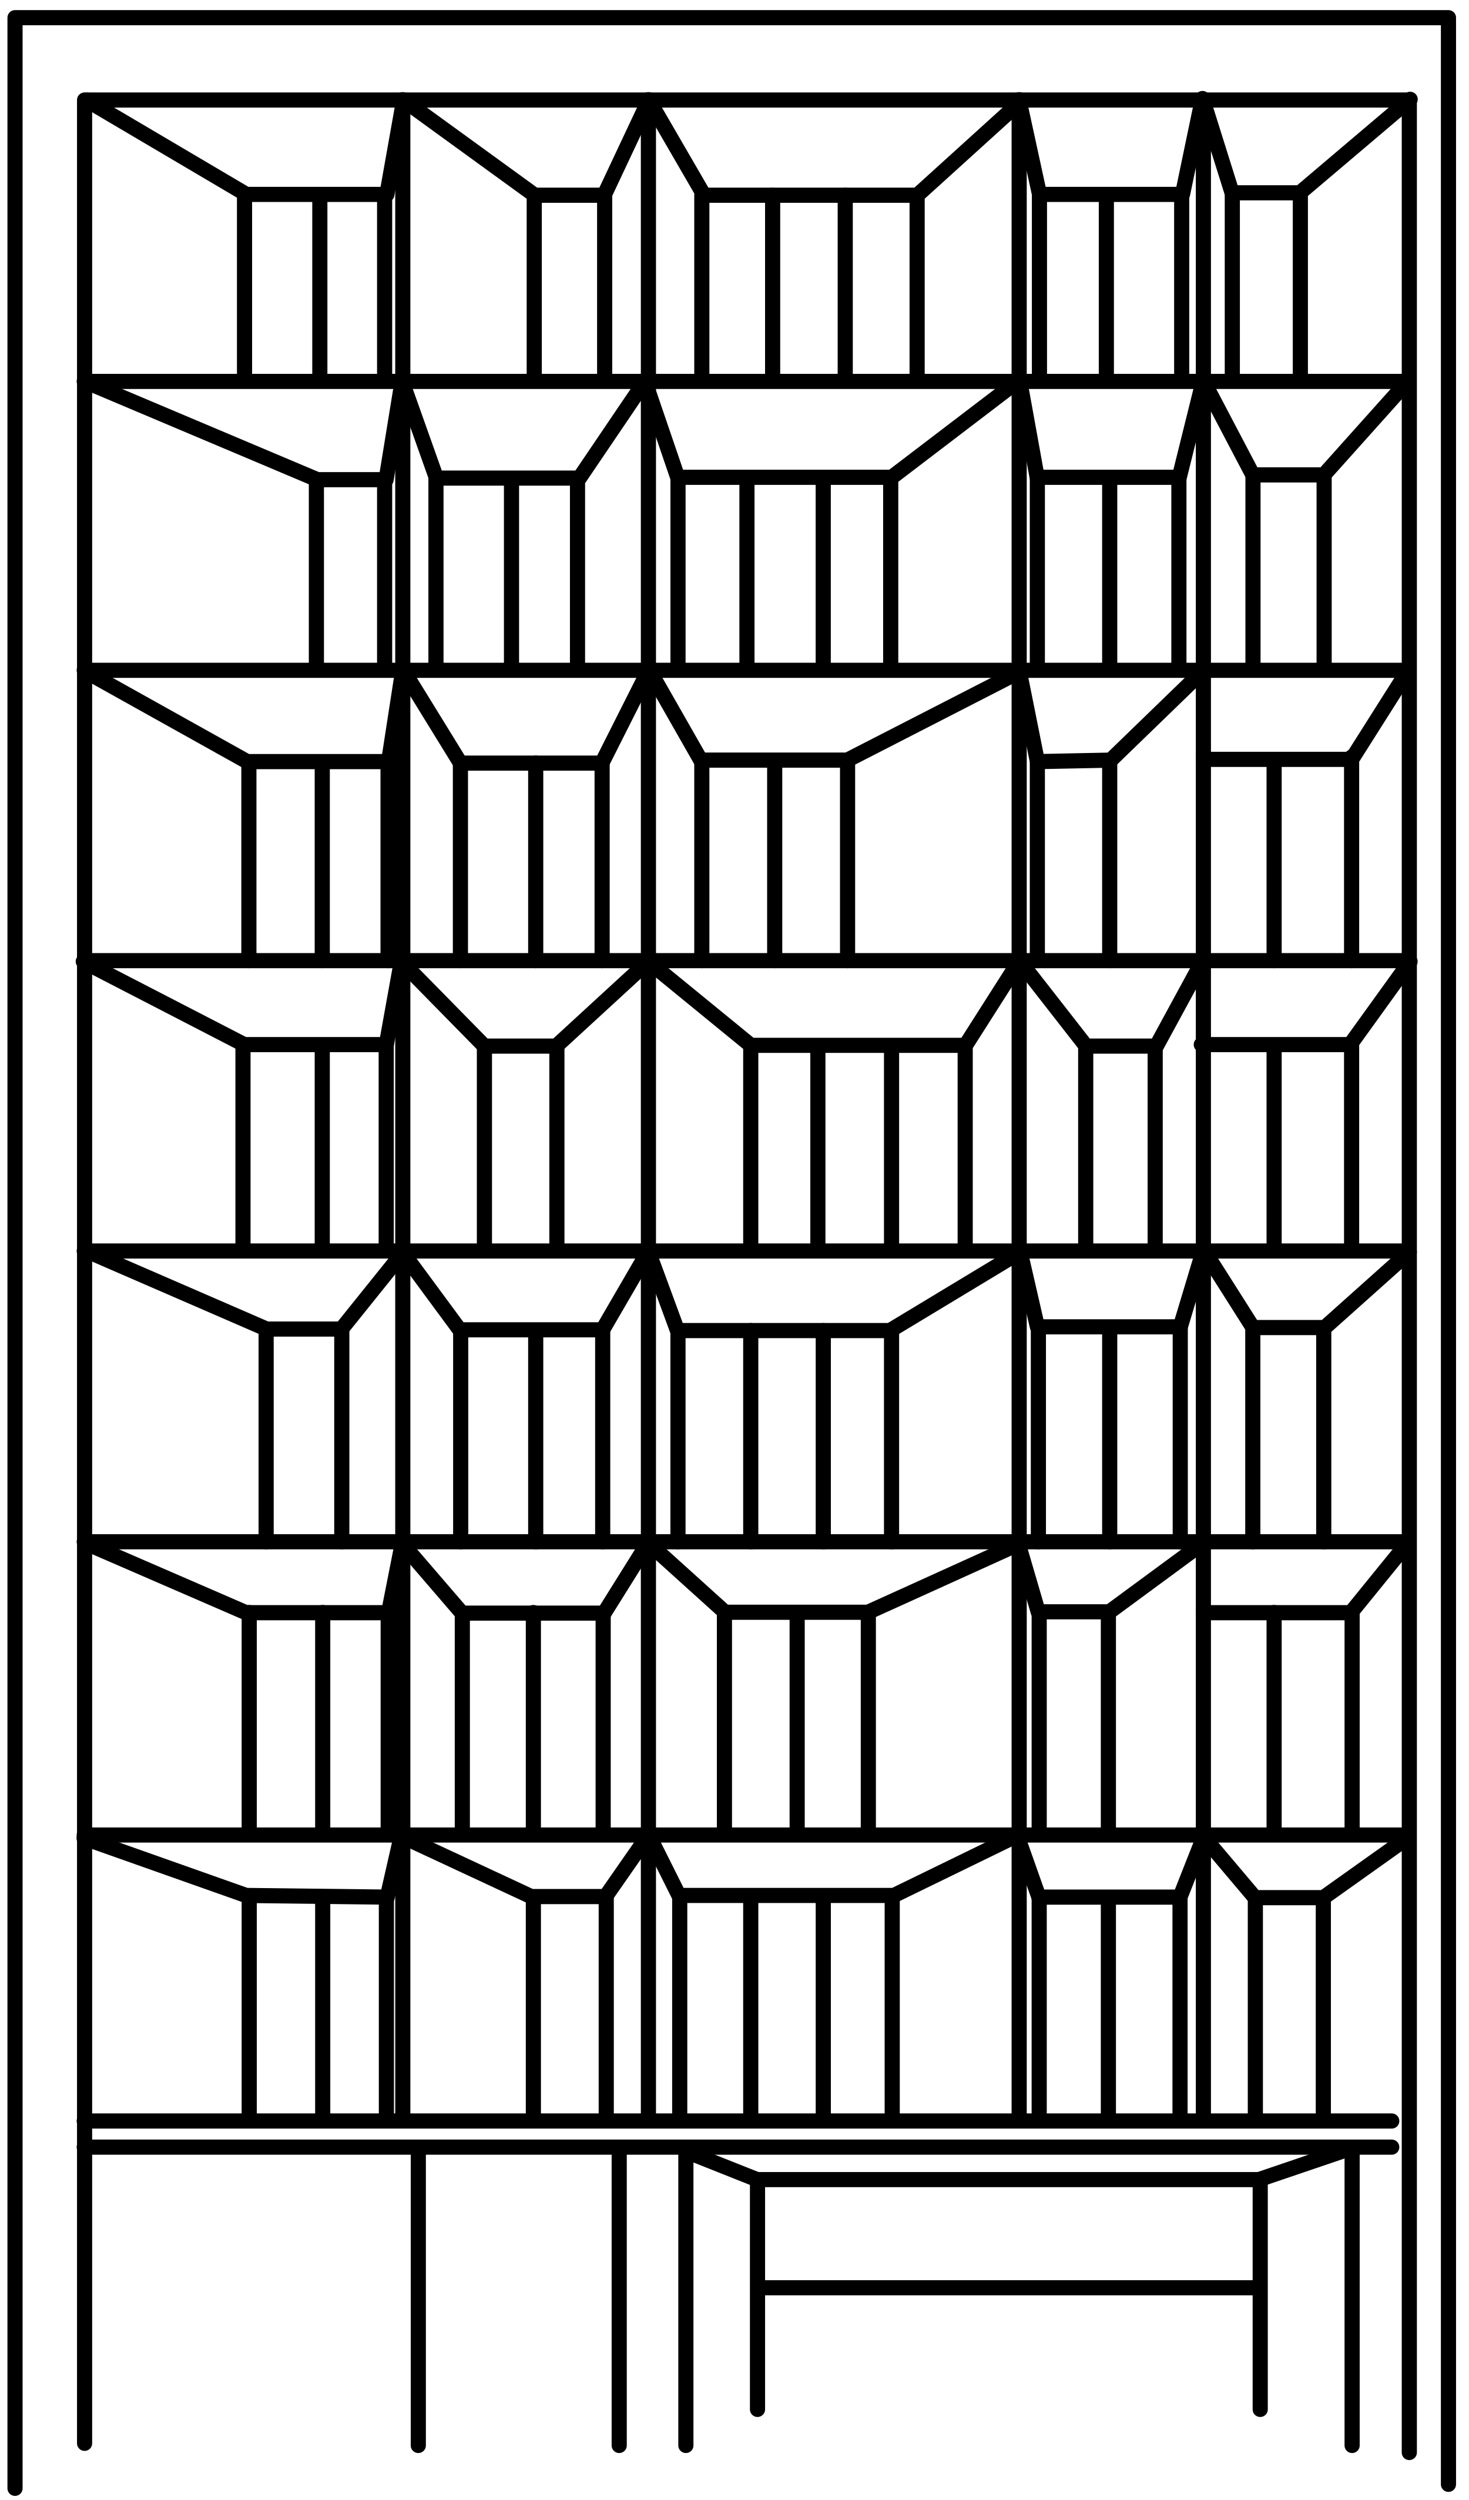 <svg width="97" height="165" viewBox="0 0 97 165" fill="none" xmlns="http://www.w3.org/2000/svg">
<path d="M50.167 151.007H83.183" stroke="black" stroke-linecap="round" stroke-linejoin="round"/>
<path d="M45.349 142.024L49.989 143.868H83.124L89.251 141.786" stroke="black" stroke-linecap="round" stroke-linejoin="round"/>
<path d="M79.569 44.144L73.343 50.173L68.501 50.271L67.315 44.342L55.95 50.172H46.265L42.855 44.194L39.742 50.37H30.403L26.599 44.194L25.66 50.271H16.32L5.697 44.342" stroke="black" stroke-linecap="round" stroke-linejoin="round"/>
<path d="M5.715 25.227L20.959 31.662H25.495L26.55 25.175L28.818 31.557H38.259L42.584 25.174L44.747 31.504H58.883L67.322 25.069L68.483 31.504H77.871L79.454 25.122L82.724 31.346H87.418L92.851 25.28" stroke="black" stroke-linecap="round" stroke-linejoin="round"/>
<path d="M93.115 6.555L85.836 12.726H81.353L79.401 6.503L78.082 12.832H68.641L67.322 6.766L60.571 12.885H46.488L42.848 6.608L39.895 12.885H35.306L26.655 6.608L25.548 12.832H16.265L5.715 6.608" stroke="black" stroke-linecap="round" stroke-linejoin="round"/>
<path d="M5.499 63.465L16.123 68.95H25.512L26.5 63.465L31.985 69.049H36.728L42.806 63.465L49.576 68.999H63.757L67.315 63.415L71.713 69.049H76.358L79.421 63.415M93.109 63.465L89.156 68.95H79.323M93.01 44.194L89.255 50.123H79.471" stroke="black" stroke-linecap="round" stroke-linejoin="round"/>
<path d="M79.413 101.86L73.257 106.39H68.552L67.245 101.918L57.313 106.419H47.875L42.793 101.831L39.889 106.477H30.509L26.559 101.889L25.659 106.448H16.25L5.713 101.88" stroke="black" stroke-linecap="round" stroke-linejoin="round"/>
<path d="M67.143 121.108L68.599 125.222H77.918L79.483 121.254L82.868 125.258H87.382L93.004 121.259" stroke="black" stroke-linecap="round" stroke-linejoin="round"/>
<path d="M92.975 101.802L89.2 106.448H79.471" stroke="black" stroke-linecap="round" stroke-linejoin="round"/>
<path d="M26.555 121.217L35.074 125.185H39.988L42.827 121.108L44.829 125.112H59.026L67.398 121.035" stroke="black" stroke-linecap="round" stroke-linejoin="round"/>
<path d="M5.552 121.327L16.254 125.112L25.573 125.222L26.519 121.072" stroke="black" stroke-linecap="round" stroke-linejoin="round"/>
<path d="M0.992 164.246V1.167H95.644V163.982" stroke="black" stroke-linecap="round" stroke-linejoin="round"/>
<path d="M5.585 161.276V6.601H93.059V161.882" stroke="black" stroke-linecap="round" stroke-linejoin="round"/>
<path d="M5.562 141.725H91.899" stroke="black" stroke-linecap="round" stroke-linejoin="round"/>
<path d="M5.562 140H91.899" stroke="black" stroke-linecap="round" stroke-linejoin="round"/>
<path d="M5.562 121.123H93.035" stroke="black" stroke-linecap="round" stroke-linejoin="round"/>
<path d="M5.562 101.767H92.966" stroke="black" stroke-linecap="round" stroke-linejoin="round"/>
<path d="M5.562 82.574H92.966" stroke="black" stroke-linecap="round" stroke-linejoin="round"/>
<path d="M5.562 63.41H92.966" stroke="black" stroke-linecap="round" stroke-linejoin="round"/>
<path d="M5.562 44.245H92.966" stroke="black" stroke-linecap="round" stroke-linejoin="round"/>
<path d="M5.562 25.176H92.966" stroke="black" stroke-linecap="round" stroke-linejoin="round"/>
<path d="M26.597 6.578L26.597 139.925" stroke="black" stroke-linecap="round" stroke-linejoin="round"/>
<path d="M42.816 6.578L42.816 139.925" stroke="black" stroke-linecap="round" stroke-linejoin="round"/>
<path d="M67.297 6.578L67.297 139.925" stroke="black" stroke-linecap="round" stroke-linejoin="round"/>
<path d="M79.461 6.578L79.461 139.925" stroke="black" stroke-linecap="round" stroke-linejoin="round"/>
<path d="M5.647 82.538L17.605 87.727H22.547L26.599 82.686L30.354 87.776H39.792L42.806 82.588L44.733 87.826H58.767L67.365 82.637L68.501 87.579H77.939L79.471 82.489L82.732 87.628H87.476L93.059 82.637" stroke="black" stroke-linecap="round" stroke-linejoin="round"/>
<path d="M16.456 125.283V139.88" stroke="black" stroke-linecap="round" stroke-linejoin="round"/>
<path d="M21.309 125.283V139.88" stroke="black" stroke-linecap="round" stroke-linejoin="round"/>
<path d="M49.573 125.283V139.88" stroke="black" stroke-linecap="round" stroke-linejoin="round"/>
<path d="M54.362 125.283V139.88" stroke="black" stroke-linecap="round" stroke-linejoin="round"/>
<path d="M73.188 125.283V139.88" stroke="black" stroke-linecap="round" stroke-linejoin="round"/>
<path d="M25.514 125.283V139.88" stroke="black" stroke-linecap="round" stroke-linejoin="round"/>
<path d="M35.219 125.283V139.88" stroke="black" stroke-linecap="round" stroke-linejoin="round"/>
<path d="M40.031 125.283V139.88" stroke="black" stroke-linecap="round" stroke-linejoin="round"/>
<path d="M44.883 125.283V139.88" stroke="black" stroke-linecap="round" stroke-linejoin="round"/>
<path d="M58.914 125.283V139.88" stroke="black" stroke-linecap="round" stroke-linejoin="round"/>
<path d="M68.619 125.283V139.88" stroke="black" stroke-linecap="round" stroke-linejoin="round"/>
<path d="M77.919 125.283V139.88" stroke="black" stroke-linecap="round" stroke-linejoin="round"/>
<path d="M82.893 125.283V139.88" stroke="black" stroke-linecap="round" stroke-linejoin="round"/>
<path d="M87.381 125.283V139.88" stroke="black" stroke-linecap="round" stroke-linejoin="round"/>
<path d="M89.282 106.438V121.035" stroke="black" stroke-linecap="round" stroke-linejoin="round"/>
<path d="M84.131 106.438V121.035" stroke="black" stroke-linecap="round" stroke-linejoin="round"/>
<path d="M52.638 106.438V121.035" stroke="black" stroke-linecap="round" stroke-linejoin="round"/>
<path d="M35.219 106.438V121.035" stroke="black" stroke-linecap="round" stroke-linejoin="round"/>
<path d="M21.309 106.438V121.035" stroke="black" stroke-linecap="round" stroke-linejoin="round"/>
<path d="M73.188 106.438V121.035" stroke="black" stroke-linecap="round" stroke-linejoin="round"/>
<path d="M68.619 106.438V121.035" stroke="black" stroke-linecap="round" stroke-linejoin="round"/>
<path d="M57.337 106.438V121.035" stroke="black" stroke-linecap="round" stroke-linejoin="round"/>
<path d="M47.835 106.438V121.035" stroke="black" stroke-linecap="round" stroke-linejoin="round"/>
<path d="M39.828 106.438V121.035" stroke="black" stroke-linecap="round" stroke-linejoin="round"/>
<path d="M30.528 106.438V121.035" stroke="black" stroke-linecap="round" stroke-linejoin="round"/>
<path d="M25.633 106.438V121.035" stroke="black" stroke-linecap="round" stroke-linejoin="round"/>
<path d="M16.456 106.438V121.035" stroke="black" stroke-linecap="round" stroke-linejoin="round"/>
<path d="M17.573 87.826L17.573 101.767" stroke="black" stroke-linecap="round" stroke-linejoin="round"/>
<path d="M22.569 87.826L22.569 101.767" stroke="black" stroke-linecap="round" stroke-linejoin="round"/>
<path d="M30.42 87.826L30.42 101.767" stroke="black" stroke-linecap="round" stroke-linejoin="round"/>
<path d="M35.374 87.826L35.374 101.767" stroke="black" stroke-linecap="round" stroke-linejoin="round"/>
<path d="M49.573 87.826L49.573 101.767" stroke="black" stroke-linecap="round" stroke-linejoin="round"/>
<path d="M54.362 87.826L54.362 101.767" stroke="black" stroke-linecap="round" stroke-linejoin="round"/>
<path d="M73.275 87.826L73.275 101.767" stroke="black" stroke-linecap="round" stroke-linejoin="round"/>
<path d="M39.797 87.826L39.797 101.767" stroke="black" stroke-linecap="round" stroke-linejoin="round"/>
<path d="M44.768 87.826L44.768 101.767" stroke="black" stroke-linecap="round" stroke-linejoin="round"/>
<path d="M58.87 87.826L58.87 101.767" stroke="black" stroke-linecap="round" stroke-linejoin="round"/>
<path d="M68.566 87.676L68.566 101.767" stroke="black" stroke-linecap="round" stroke-linejoin="round"/>
<path d="M77.934 87.676L77.934 101.767" stroke="black" stroke-linecap="round" stroke-linejoin="round"/>
<path d="M82.724 87.676L82.724 101.767" stroke="black" stroke-linecap="round" stroke-linejoin="round"/>
<path d="M87.408 87.676L87.408 101.767" stroke="black" stroke-linecap="round" stroke-linejoin="round"/>
<path d="M89.248 69.049L89.248 82.489" stroke="black" stroke-linecap="round" stroke-linejoin="round"/>
<path d="M84.131 69.049L84.131 82.489" stroke="black" stroke-linecap="round" stroke-linejoin="round"/>
<path d="M58.87 69.049L58.87 82.489" stroke="black" stroke-linecap="round" stroke-linejoin="round"/>
<path d="M54.006 69.049L54.006 82.489" stroke="black" stroke-linecap="round" stroke-linejoin="round"/>
<path d="M21.279 69.049L21.279 82.489" stroke="black" stroke-linecap="round" stroke-linejoin="round"/>
<path d="M89.248 49.969L89.248 63.41" stroke="black" stroke-linecap="round" stroke-linejoin="round"/>
<path d="M73.275 50.37L73.275 63.409" stroke="black" stroke-linecap="round" stroke-linejoin="round"/>
<path d="M68.497 50.37L68.497 63.409" stroke="black" stroke-linecap="round" stroke-linejoin="round"/>
<path d="M55.966 50.37L55.966 63.409" stroke="black" stroke-linecap="round" stroke-linejoin="round"/>
<path d="M46.342 50.37L46.342 63.409" stroke="black" stroke-linecap="round" stroke-linejoin="round"/>
<path d="M39.759 50.37L39.759 63.409" stroke="black" stroke-linecap="round" stroke-linejoin="round"/>
<path d="M30.402 50.37L30.402 63.409" stroke="black" stroke-linecap="round" stroke-linejoin="round"/>
<path d="M25.624 50.37L25.624 63.409" stroke="black" stroke-linecap="round" stroke-linejoin="round"/>
<path d="M21.279 50.37L21.279 63.409" stroke="black" stroke-linecap="round" stroke-linejoin="round"/>
<path d="M33.775 31.662L33.775 44.194" stroke="black" stroke-linecap="round" stroke-linejoin="round"/>
<path d="M16.146 12.885L16.146 25.069" stroke="black" stroke-linecap="round" stroke-linejoin="round"/>
<path d="M21.119 12.885L21.119 25.069" stroke="black" stroke-linecap="round" stroke-linejoin="round"/>
<path d="M25.397 12.885L25.397 25.069" stroke="black" stroke-linecap="round" stroke-linejoin="round"/>
<path d="M35.277 12.885L35.277 25.069" stroke="black" stroke-linecap="round" stroke-linejoin="round"/>
<path d="M46.342 12.885L46.342 25.069" stroke="black" stroke-linecap="round" stroke-linejoin="round"/>
<path d="M39.926 12.885L39.926 25.069" stroke="black" stroke-linecap="round" stroke-linejoin="round"/>
<path d="M51.018 12.885L51.018 25.069" stroke="black" stroke-linecap="round" stroke-linejoin="round"/>
<path d="M55.812 12.885L55.812 25.069" stroke="black" stroke-linecap="round" stroke-linejoin="round"/>
<path d="M60.559 12.885L60.559 25.069" stroke="black" stroke-linecap="round" stroke-linejoin="round"/>
<path d="M68.636 12.885L68.636 25.069" stroke="black" stroke-linecap="round" stroke-linejoin="round"/>
<path d="M73.054 12.885L73.054 25.069" stroke="black" stroke-linecap="round" stroke-linejoin="round"/>
<path d="M78.029 12.885L78.029 25.069" stroke="black" stroke-linecap="round" stroke-linejoin="round"/>
<path d="M81.371 12.885L81.371 25.069" stroke="black" stroke-linecap="round" stroke-linejoin="round"/>
<path d="M85.864 12.885L85.864 25.069" stroke="black" stroke-linecap="round" stroke-linejoin="round"/>
<path d="M49.322 31.662L49.322 44.194" stroke="black" stroke-linecap="round" stroke-linejoin="round"/>
<path d="M54.359 31.662L54.359 44.194" stroke="black" stroke-linecap="round" stroke-linejoin="round"/>
<path d="M58.815 31.662L58.815 44.194" stroke="black" stroke-linecap="round" stroke-linejoin="round"/>
<path d="M44.77 31.662L44.77 44.194" stroke="black" stroke-linecap="round" stroke-linejoin="round"/>
<path d="M38.134 31.662L38.134 44.194" stroke="black" stroke-linecap="round" stroke-linejoin="round"/>
<path d="M28.787 31.662L28.787 44.194" stroke="black" stroke-linecap="round" stroke-linejoin="round"/>
<path d="M20.892 31.662L20.892 44.194" stroke="black" stroke-linecap="round" stroke-linejoin="round"/>
<path d="M25.397 31.662L25.397 44.194" stroke="black" stroke-linecap="round" stroke-linejoin="round"/>
<path d="M73.275 31.662L73.275 44.194" stroke="black" stroke-linecap="round" stroke-linejoin="round"/>
<path d="M68.497 31.662L68.497 44.194" stroke="black" stroke-linecap="round" stroke-linejoin="round"/>
<path d="M77.844 31.662L77.844 44.194" stroke="black" stroke-linecap="round" stroke-linejoin="round"/>
<path d="M82.736 31.366L82.736 44.194" stroke="black" stroke-linecap="round" stroke-linejoin="round"/>
<path d="M87.434 31.366L87.434 44.194" stroke="black" stroke-linecap="round" stroke-linejoin="round"/>
<path d="M35.374 50.37L35.374 63.409" stroke="black" stroke-linecap="round" stroke-linejoin="round"/>
<path d="M51.154 50.37L51.154 63.409" stroke="black" stroke-linecap="round" stroke-linejoin="round"/>
<path d="M84.131 50.37L84.131 63.409" stroke="black" stroke-linecap="round" stroke-linejoin="round"/>
<path d="M16.434 50.37L16.434 63.409" stroke="black" stroke-linecap="round" stroke-linejoin="round"/>
<path d="M76.278 69.049L76.278 82.489" stroke="black" stroke-linecap="round" stroke-linejoin="round"/>
<path d="M71.691 69.049L71.691 82.489" stroke="black" stroke-linecap="round" stroke-linejoin="round"/>
<path d="M63.733 69.049L63.733 82.489" stroke="black" stroke-linecap="round" stroke-linejoin="round"/>
<path d="M49.573 69.049L49.573 82.489" stroke="black" stroke-linecap="round" stroke-linejoin="round"/>
<path d="M36.773 69.049L36.773 82.489" stroke="black" stroke-linecap="round" stroke-linejoin="round"/>
<path d="M31.987 69.049L31.987 82.489" stroke="black" stroke-linecap="round" stroke-linejoin="round"/>
<path d="M25.502 69.049L25.502 82.489" stroke="black" stroke-linecap="round" stroke-linejoin="round"/>
<path d="M16.044 69.049L16.044 82.489" stroke="black" stroke-linecap="round" stroke-linejoin="round"/>
<path d="M27.621 141.786V161.417" stroke="black" stroke-linecap="round" stroke-linejoin="round"/>
<path d="M40.887 141.786V161.417" stroke="black" stroke-linecap="round" stroke-linejoin="round"/>
<path d="M45.289 141.786V161.417" stroke="black" stroke-linecap="round" stroke-linejoin="round"/>
<path d="M89.282 141.786V161.417" stroke="black" stroke-linecap="round" stroke-linejoin="round"/>
<path d="M83.214 144.106L83.214 159.037" stroke="black" stroke-linecap="round" stroke-linejoin="round"/>
<path d="M50.019 144.106L50.019 159.037" stroke="black" stroke-linecap="round" stroke-linejoin="round"/>
</svg>
